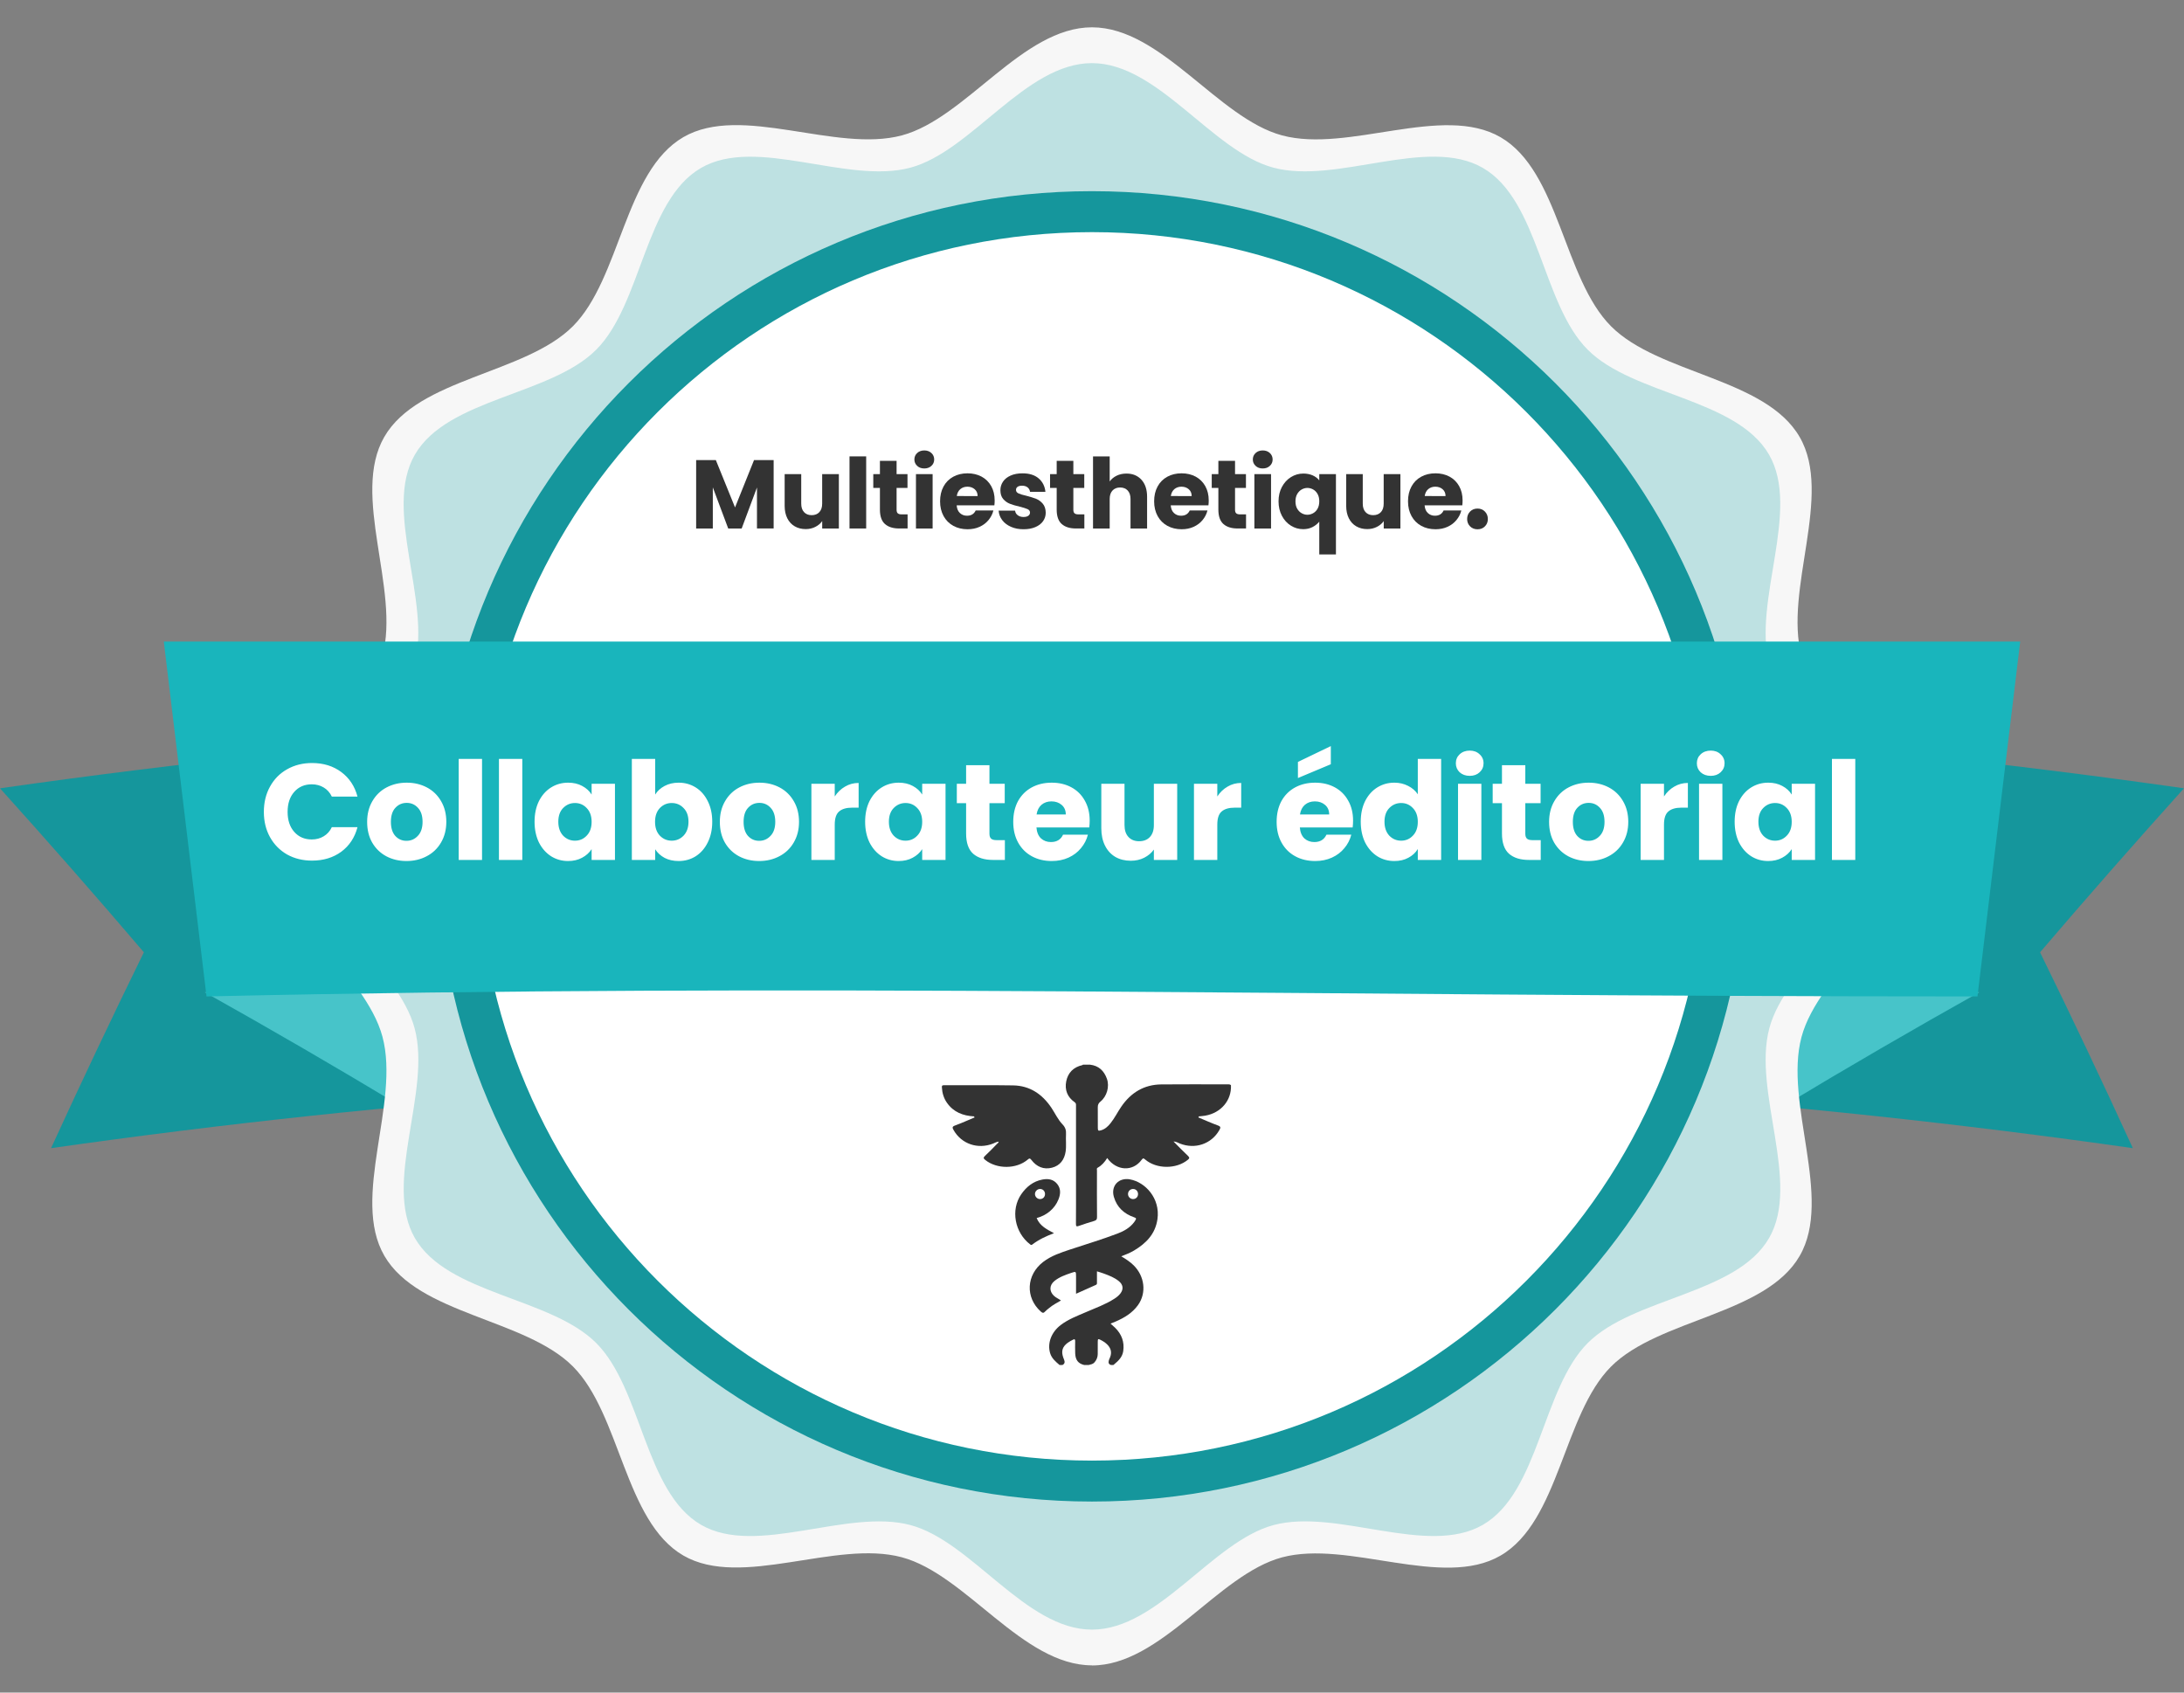 <svg fill="none" height="124" viewBox="0 0 160 124" width="160" xmlns="http://www.w3.org/2000/svg"><rect x="0" y="0" width="160" height="124" fill="#808080" stroke="none"/><path d="m156.252 84.116c-25.291-3.607-50.776-5.41-76.255-5.41-25.479 0-50.964 1.803-76.256 5.41 2.193-4.796 4.464-9.579 6.799-14.349-3.444-4.04-6.96-8.04-10.54-12.015 26.53-3.781 53.267-5.675 79.997-5.675 26.73 0 53.466 1.894 80.003 5.675-3.58 3.975-7.095 7.976-10.546 12.015 2.335 4.77 4.605 9.553 6.798 14.349z" fill="#15969c"/><path d="m145 72.696c-43.188-4.928-86.805-4.928-130 0 4.838 2.708 9.603 5.476 14.3 8.304 33.733-3.049 67.674-3.049 101.407 0 4.69-2.828 9.462-5.596 14.293-8.304z" fill="#47c4c9"/><path d="m79.997 122.006c-5.083 0-9.23-6.657-13.926-7.917-4.851-1.306-11.759 2.333-16.01-.129-4.309-2.502-4.593-10.342-8.089-13.852-3.502-3.509-11.32-3.794-13.817-8.111-2.464-4.259 1.167-11.182-.135-16.042-1.258-4.705-7.902-8.855-7.902-13.955s6.644-9.249 7.902-13.954c1.303-4.861-2.329-11.783.135-16.042 2.496-4.317 10.32-4.602 13.817-8.105 3.496-3.51 3.78-11.343 8.089-13.851 4.251-2.469 11.159 1.17 16.01-.129 4.696-1.26 8.837-7.918 13.926-7.918s9.23 6.657 13.926 7.918c4.851 1.306 11.759-2.333 16.01.136 4.308 2.501 4.592 10.341 8.095 13.851 3.502 3.51 11.32 3.788 13.816 8.112 2.464 4.259-1.167 11.182.136 16.042 1.258 4.705 7.901 8.855 7.901 13.954 0 5.1-6.643 9.249-7.901 13.955-1.303 4.861 2.328 11.783-.136 16.042-2.496 4.318-10.32 4.602-13.823 8.111-3.496 3.51-3.78 11.344-8.095 13.845-4.251 2.469-11.159-1.17-16.009.129-4.696 1.261-8.837 7.918-13.926 7.918z" fill="#f7f7f7"/><path d="m22.731 62.007c0-4.873 6.444-8.829 7.644-13.328 1.238-4.647-2.335-11.298.019-15.37 2.387-4.13 9.94-4.337 13.288-7.691 3.341-3.355 3.554-10.923 7.676-13.315 4.064-2.353 10.701 1.222 15.339-.019 4.483-1.202 8.437-7.659 13.294-7.659s8.811 6.463 13.301 7.659c4.644 1.241 11.281-2.34 15.345.019 4.122 2.392 4.328 9.96 7.676 13.315 3.341 3.348 10.901 3.561 13.288 7.691 2.348 4.072-1.219 10.723.019 15.37 1.2 4.492 7.644 8.454 7.644 13.328 0 4.873-6.451 8.829-7.644 13.328-1.238 4.654 2.335 11.298-.019 15.37-2.387 4.13-9.94 4.337-13.288 7.691-3.341 3.354-3.554 10.923-7.676 13.314-4.064 2.353-10.701-1.228-15.339.02-4.483 1.202-8.437 7.659-13.3 7.659-4.864 0-8.811-6.464-13.294-7.659-4.644-1.241-11.282 2.333-15.345-.02-4.122-2.391-4.328-9.96-7.676-13.314-3.348-3.355-10.901-3.561-13.288-7.691-2.348-4.072 1.226-10.723-.019-15.37-1.2-4.492-7.644-8.454-7.644-13.328z" fill="#bee1e2"/><path d="m32 62.003c0-26.511 21.492-47.997 47.997-47.997 26.504 0 48.003 21.492 48.003 47.997 0 26.504-21.492 48.003-48.003 48.003-26.511 0-47.997-21.492-47.997-48.003z" fill="#15969c"/><path d="m35 62.007c0-24.853 20.147-45 45-45 24.853 0 45 20.147 45 45s-20.14 44.999-45 44.999c-24.86 0-45-20.146-45-44.999z" fill="#fff"/><g fill="#333"><path d="m56.677 33.706v5.011h-1.221v-3.005l-1.121 3.006h-.986l-1.128-3.012v3.012h-1.221v-5.013h1.442l1.407 3.47 1.392-3.47z"/><path d="m61.455 34.735v3.984h-1.221v-.543c-.124.176-.292.318-.503.425-.212.107-.446.161-.704.161-.305 0-.574-.068-.807-.204-.233-.135-.414-.331-.543-.589-.129-.258-.193-.56-.193-.906v-2.327h1.214v2.163c0 .267.069.473.207.621.138.148.324.222.557.222.238 0 .426-.074.563-.222.138-.148.207-.354.207-.621v-2.163z"/><path d="m63.456 33.435v5.283h-1.221v-5.283z"/><path d="m66.49 37.682v1.035h-.621c-.442 0-.788-.108-1.035-.325-.247-.217-.371-.57-.371-1.061v-1.583h-.486v-1.014h.486v-.971h1.221v.971h.799v1.014h-.799v1.599c0 .118.028.205.085.258.057.052.152.079.286.079h.435z"/><path d="m67.192 34.131c-.135-.126-.204-.282-.204-.468 0-.19.068-.348.204-.474.135-.126.311-.189.525-.189.209 0 .383.064.518.189.135.126.204.284.204.474 0 .186-.068.342-.204.468-.135.126-.308.189-.518.189-.214.001-.39-.062-.525-.189zm1.132.604v3.984h-1.221v-3.984z"/><path d="m72.848 37.02h-2.763c.019.247.098.437.24.567.14.131.312.196.518.196.305 0 .516-.129.635-.385h1.299c-.066.261-.187.497-.361.706-.173.209-.391.374-.653.492-.261.119-.554.178-.878.178-.39 0-.738-.083-1.043-.25-.305-.167-.543-.404-.714-.714-.171-.31-.258-.67-.258-1.085 0-.414.084-.775.254-1.085.168-.31.405-.547.71-.714s.654-.25 1.049-.25c.385 0 .728.082 1.028.242.3.162.534.393.704.692.168.3.254.65.254 1.049.001.115-.006.235-.02.358zm-1.228-.678c0-.209-.071-.376-.214-.5s-.321-.186-.535-.186c-.205 0-.377.06-.517.178-.14.118-.227.288-.26.507z"/><path d="m74.066 38.596c-.272-.118-.486-.282-.642-.489-.157-.206-.245-.439-.264-.696h1.206c.014.138.079.25.193.335.115.085.255.129.421.129.152 0 .27-.029.353-.089.083-.06.125-.137.125-.232 0-.115-.06-.199-.178-.254-.119-.055-.312-.115-.579-.182-.286-.066-.524-.136-.714-.21-.19-.074-.354-.19-.492-.349-.138-.159-.206-.375-.206-.646 0-.228.062-.436.189-.625.126-.187.311-.337.557-.446.245-.11.537-.165.875-.165.5 0 .894.124 1.182.371.288.247.454.576.496.985h-1.127c-.019-.138-.08-.247-.182-.329-.102-.08-.237-.121-.403-.121-.143 0-.253.028-.329.082-.076.055-.115.13-.115.224 0 .115.061.2.182.258s.311.115.567.171c.294.076.535.152.722.224.186.074.348.193.489.357.14.164.213.385.218.66 0 .233-.065.441-.196.625s-.319.328-.564.432c-.245.104-.529.157-.853.157-.348.003-.658-.056-.929-.176z"/><path d="m79.44 37.682v1.035h-.621c-.442 0-.788-.108-1.035-.325-.247-.217-.371-.57-.371-1.061v-1.583h-.486v-1.014h.486v-.971h1.221v.971h.799v1.014h-.799v1.599c0 .118.028.205.085.258.057.052.152.079.286.079h.435z"/><path d="m83.622 35.146c.275.302.414.718.414 1.246v2.328h-1.214v-2.163c0-.266-.069-.473-.206-.621s-.324-.222-.557-.222-.419.074-.557.222-.206.354-.206.621v2.163h-1.221v-5.284h1.221v1.836c.124-.176.293-.316.507-.421.214-.104.454-.157.722-.157.455-.001.821.15 1.098.453z"/><path d="m88.53 37.02h-2.763c.019.247.098.437.24.567.14.131.312.196.518.196.305 0 .516-.129.635-.385h1.299c-.066.261-.187.497-.361.706-.173.209-.391.374-.653.492-.261.119-.555.178-.878.178-.39 0-.738-.083-1.043-.25s-.543-.404-.714-.714c-.171-.31-.258-.67-.258-1.085 0-.414.084-.775.254-1.085.168-.31.405-.547.71-.714.305-.167.654-.25 1.049-.25.385 0 .728.082 1.028.242.3.162.534.393.704.692.168.3.254.65.254 1.049.001.115-.006.235-.02.358zm-1.228-.678c0-.209-.071-.376-.214-.5s-.321-.186-.535-.186c-.205 0-.377.06-.518.178-.14.118-.227.288-.26.507z"/><path d="m91.285 37.682v1.035h-.621c-.442 0-.788-.108-1.035-.325-.247-.217-.371-.57-.371-1.061v-1.583h-.486v-1.014h.486v-.971h1.221v.971h.799v1.014h-.799v1.599c0 .118.028.205.085.258.057.052.152.079.285.079h.435z"/><path d="m91.986 34.131c-.135-.126-.204-.282-.204-.468 0-.19.068-.348.204-.474.135-.126.311-.189.525-.189.209 0 .382.064.518.189.135.126.204.284.204.474 0 .186-.068.342-.204.468-.135.126-.308.189-.518.189-.215.001-.39-.062-.525-.189zm1.131.604v3.984h-1.221v-3.984z"/><path d="m93.912 35.677c.165-.31.385-.551.664-.724.278-.173.581-.26.91-.26.253 0 .478.045.678.133.2.088.362.21.486.367v-.458h1.221v5.882h-1.221v-2.399c-.138.167-.306.3-.504.4-.198.1-.422.15-.674.15-.324 0-.623-.085-.9-.258-.277-.171-.496-.412-.66-.722-.164-.31-.246-.662-.246-1.057-.001-.394.082-.747.246-1.056zm2.612.51c-.083-.145-.191-.255-.325-.329-.134-.074-.274-.111-.421-.111-.143 0-.281.037-.414.111-.134.074-.242.185-.329.332-.086.148-.129.329-.129.543 0 .214.043.394.129.539.085.145.195.255.329.329.133.074.272.111.414.111s.282-.037.418-.111c.135-.074.245-.185.329-.332.083-.148.125-.329.125-.543 0-.214-.043-.394-.126-.539z"/><path d="m102.594 34.735v3.984h-1.221v-.543c-.124.176-.292.318-.504.425-.212.107-.446.161-.704.161-.304 0-.573-.068-.807-.204-.233-.135-.414-.331-.543-.589-.129-.258-.193-.56-.193-.906v-2.327h1.214v2.163c0 .267.069.473.206.621.138.148.324.222.557.222.238 0 .426-.074.564-.222.137-.148.206-.354.206-.621v-2.163z"/><path d="m107.129 37.02h-2.763c.019.247.098.437.24.567.14.131.312.196.517.196.305 0 .517-.129.635-.385h1.299c-.066.261-.187.497-.361.706-.173.209-.391.374-.652.492-.262.119-.555.178-.879.178-.39 0-.738-.083-1.043-.25-.304-.167-.543-.404-.713-.714-.171-.31-.258-.67-.258-1.085 0-.414.084-.775.254-1.085.168-.31.405-.547.71-.714.304-.167.654-.25 1.049-.25.385 0 .728.082 1.028.242.299.162.534.393.703.692s.254.65.254 1.049c.001.115-.006.235-.02.358zm-1.228-.678c0-.209-.072-.376-.214-.5-.143-.124-.322-.186-.536-.186-.205 0-.377.06-.517.178-.141.118-.227.288-.26.507z"/><path d="m107.696 38.56c-.142-.144-.213-.323-.213-.534 0-.218.071-.4.213-.547.141-.147.325-.221.549-.221.22 0 .401.074.542.221.142.147.213.329.213.547 0 .212-.071.39-.213.534-.141.144-.322.217-.542.217-.224-.001-.406-.073-.549-.217z"/></g><path d="m144.864 73c-49.249 0-85.516-.989-129.734 0-1.043-8.665-2.087-17.335-3.13-26h136c-1.043 8.665-2.086 17.335-3.13 26z" fill="#19b5bc"/><path d="m19.33 59.48c0-.693.15-1.31.45-1.85.3-.547.717-.97 1.25-1.27.54-.307 1.15-.46 1.83-.46.833 0 1.547.22 2.14.66s.99 1.04 1.19 1.8h-1.88c-.14-.293-.34-.517-.6-.67-.253-.153-.543-.23-.87-.23-.527 0-.953.183-1.28.55s-.49.857-.49 1.47.163 1.103.49 1.47.753.55 1.28.55c.327 0 .617-.077.87-.23.26-.153.46-.377.6-.67h1.88c-.2.76-.597 1.36-1.19 1.8-.593.433-1.307.65-2.14.65-.68 0-1.29-.15-1.83-.45-.533-.307-.95-.73-1.25-1.27s-.45-1.157-.45-1.85zm10.447 3.6c-.547 0-1.04-.117-1.48-.35-.433-.233-.777-.567-1.03-1-.247-.433-.37-.94-.37-1.52 0-.573.127-1.077.38-1.51.253-.44.6-.777 1.04-1.01s.933-.35 1.48-.35 1.04.117 1.48.35.787.57 1.04 1.01c.253.433.38.937.38 1.51s-.13 1.08-.39 1.52c-.253.433-.603.767-1.05 1-.44.233-.933.35-1.48.35zm0-1.48c.327 0 .603-.12.83-.36.233-.24.35-.583.35-1.03s-.113-.79-.34-1.03c-.22-.24-.493-.36-.82-.36-.333 0-.61.12-.83.36-.22.233-.33.577-.33 1.03 0 .447.107.79.32 1.03.22.24.493.36.82.36zm5.537-6v7.4h-1.71v-7.4zm2.949 0v7.4h-1.71v-7.4zm.899 4.6c0-.573.107-1.077.32-1.51.22-.433.517-.767.89-1s.79-.35 1.25-.35c.393 0 .737.08 1.03.24.3.16.53.37.69.63v-.79h1.71v5.58h-1.71v-.79c-.167.26-.4.47-.7.63-.293.16-.637.24-1.03.24-.453 0-.867-.117-1.24-.35-.373-.24-.67-.577-.89-1.01-.213-.44-.32-.947-.32-1.52zm4.18.01c0-.427-.12-.763-.36-1.01-.233-.247-.52-.37-.86-.37s-.63.123-.87.37c-.233.24-.35.573-.35 1s.117.767.35 1.02c.24.247.53.37.87.37s.627-.123.86-.37c.24-.247.36-.583.36-1.01zm4.657-2c.16-.26.39-.47.69-.63s.643-.24 1.03-.24c.46 0 .877.117 1.25.35.373.233.667.567.88 1 .22.433.33.937.33 1.51s-.11 1.08-.33 1.52c-.213.433-.507.77-.88 1.01-.373.233-.79.35-1.25.35-.393 0-.737-.077-1.03-.23-.293-.16-.523-.37-.69-.63v.78h-1.71v-7.4h1.71zm2.44 1.99c0-.427-.12-.76-.36-1-.233-.247-.523-.37-.87-.37-.34 0-.63.123-.87.37-.233.247-.35.583-.35 1.01s.117.763.35 1.01c.24.247.53.37.87.37s.63-.123.87-.37c.24-.253.36-.593.36-1.02zm5.177 2.88c-.547 0-1.04-.117-1.48-.35-.433-.233-.777-.567-1.03-1-.247-.433-.37-.94-.37-1.52 0-.573.127-1.077.38-1.51.253-.44.6-.777 1.04-1.01s.933-.35 1.48-.35c.547 0 1.04.117 1.48.35s.787.57 1.04 1.01c.253.433.38.937.38 1.51s-.13 1.08-.39 1.52c-.253.433-.603.767-1.05 1-.44.233-.933.35-1.48.35zm0-1.48c.327 0 .603-.12.83-.36.233-.24.35-.583.35-1.03s-.113-.79-.34-1.03c-.22-.24-.493-.36-.82-.36-.333 0-.61.12-.83.36-.22.233-.33.577-.33 1.03 0 .447.107.79.32 1.03.22.24.493.36.82.36zm5.537-3.25c.2-.307.45-.547.75-.72.3-.18.633-.27 1-.27v1.81h-.47c-.427 0-.747.093-.96.28-.213.18-.32.5-.32.96v2.59h-1.71v-5.58h1.71zm2.227 1.85c0-.573.107-1.077.32-1.51.22-.433.517-.767.89-1 .373-.233.79-.35 1.25-.35.393 0 .737.08 1.03.24.3.16.53.37.69.63v-.79h1.71v5.58h-1.71v-.79c-.167.26-.4.47-.7.63-.293.16-.637.24-1.03.24-.453 0-.867-.117-1.24-.35-.373-.24-.67-.577-.89-1.01-.213-.44-.32-.947-.32-1.52zm4.18.01c0-.427-.12-.763-.36-1.01-.233-.247-.52-.37-.86-.37s-.63.123-.87.37c-.233.24-.35.573-.35 1s.117.767.35 1.02c.24.247.53.37.87.37s.627-.123.86-.37c.24-.247.36-.583.36-1.01zm6.057 1.34v1.45h-.87c-.62 0-1.103-.15-1.45-.45-.347-.307-.52-.803-.52-1.49v-2.22h-.68v-1.42h.68v-1.36h1.71v1.36h1.12v1.42h-1.12v2.24c0 .167.04.287.12.36s.213.11.4.11zm6.213-1.43c0 .16-.01.327-.03.5h-3.87c.027.347.137.613.33.8.2.18.443.27.73.27.427 0 .723-.18.89-.54h1.82c-.093.367-.263.697-.51.99-.24.293-.543.523-.91.69-.367.167-.777.25-1.23.25-.547 0-1.033-.117-1.46-.35-.427-.233-.76-.567-1-1s-.36-.94-.36-1.52.117-1.087.35-1.52c.24-.433.573-.767 1-1 .427-.233.917-.35 1.47-.35.54 0 1.02.113 1.44.34s.747.55.98.97c.24.42.36.91.36 1.47zm-1.75-.45c0-.293-.1-.527-.3-.7s-.45-.26-.75-.26c-.287 0-.53.083-.73.25-.193.167-.313.403-.36.71zm8.162-2.25v5.58h-1.71v-.76c-.173.247-.41.447-.71.6-.293.147-.62.22-.98.22-.427 0-.803-.093-1.13-.28-.327-.193-.58-.47-.76-.83s-.27-.783-.27-1.27v-3.26h1.7v3.03c0 .373.097.663.29.87.193.207.453.31.78.31.333 0 .597-.103.79-.31.193-.207.29-.497.29-.87v-3.03zm2.938.93c.2-.307.45-.547.75-.72.3-.18.633-.27 1-.27v1.81h-.47c-.427 0-.747.093-.96.28-.213.18-.32.5-.32.96v2.59h-1.71v-5.58h1.71zm9.946 1.77c0 .16-.01.327-.03.5h-3.87c.027.347.137.613.33.8.2.18.443.27.73.27.427 0 .723-.18.89-.54h1.82c-.093.367-.263.697-.51.99-.24.293-.543.523-.91.69-.367.167-.777.25-1.23.25-.547 0-1.033-.117-1.46-.35-.427-.233-.76-.567-1-1s-.36-.94-.36-1.52.117-1.087.35-1.52c.24-.433.573-.767 1-1 .427-.233.917-.35 1.47-.35.54 0 1.02.113 1.44.34s.747.55.98.97c.24.42.36.91.36 1.47zm-1.75-.45c0-.293-.1-.527-.3-.7s-.45-.26-.75-.26c-.287 0-.53.083-.73.25-.193.167-.313.403-.36.71zm.12-3.68-2.41 1.01v-1.18l2.41-1.16zm2.192 4.21c0-.573.107-1.077.32-1.51.22-.433.517-.767.89-1s.79-.35 1.25-.35c.367 0 .7.077 1 .23.307.153.547.36.72.62v-2.59h1.71v7.4h-1.71v-.8c-.16.267-.39.48-.69.64-.293.16-.637.24-1.03.24-.46 0-.877-.117-1.25-.35-.373-.24-.67-.577-.89-1.01-.213-.44-.32-.947-.32-1.52zm4.18.01c0-.427-.12-.763-.36-1.01-.233-.247-.52-.37-.86-.37s-.63.123-.87.37c-.233.24-.35.573-.35 1s.117.767.35 1.02c.24.247.53.37.87.37s.627-.123.86-.37c.24-.247.36-.583.36-1.01zm3.807-3.37c-.3 0-.546-.087-.74-.26-.186-.18-.28-.4-.28-.66 0-.267.094-.487.28-.66.194-.18.44-.27.74-.27.294 0 .534.09.72.27.194.173.29.393.29.66 0 .26-.096.48-.29.66-.186.173-.426.26-.72.26zm.85.58v5.58h-1.71v-5.58zm4.349 4.13v1.45h-.87c-.62 0-1.103-.15-1.45-.45-.346-.307-.52-.803-.52-1.49v-2.22h-.68v-1.42h.68v-1.36h1.71v1.36h1.12v1.42h-1.12v2.24c0 .167.04.287.12.36s.214.11.4.11zm3.493 1.53c-.547 0-1.04-.117-1.48-.35-.433-.233-.777-.567-1.03-1-.247-.433-.37-.94-.37-1.52 0-.573.127-1.077.38-1.51.253-.44.6-.777 1.04-1.01s.933-.35 1.48-.35 1.04.117 1.48.35.787.57 1.04 1.01c.253.433.38.937.38 1.51s-.13 1.08-.39 1.52c-.253.433-.603.767-1.05 1-.44.233-.933.35-1.48.35zm0-1.48c.327 0 .603-.12.83-.36.233-.24.35-.583.35-1.03s-.113-.79-.34-1.03c-.22-.24-.493-.36-.82-.36-.333 0-.61.12-.83.36-.22.233-.33.577-.33 1.03 0 .447.107.79.32 1.03.22.24.493.36.82.36zm5.537-3.25c.2-.307.45-.547.75-.72.3-.18.634-.27 1-.27v1.81h-.47c-.426 0-.746.093-.96.28-.213.18-.32.5-.32.96v2.59h-1.71v-5.58h1.71zm3.428-1.51c-.3 0-.547-.087-.74-.26-.187-.18-.28-.4-.28-.66 0-.267.093-.487.28-.66.193-.18.44-.27.74-.27.293 0 .533.09.72.27.193.173.29.393.29.66 0 .26-.097.48-.29.66-.187.173-.427.26-.72.26zm.85.58v5.58h-1.71v-5.58zm.899 2.78c0-.573.106-1.077.32-1.51.22-.433.516-.767.89-1 .373-.233.79-.35 1.25-.35.393 0 .736.08 1.03.24.3.16.53.37.69.63v-.79h1.71v5.58h-1.71v-.79c-.167.26-.4.47-.7.63-.294.16-.637.24-1.03.24-.454 0-.867-.117-1.24-.35-.374-.24-.67-.577-.89-1.01-.214-.44-.32-.947-.32-1.52zm4.18.01c0-.427-.12-.763-.36-1.01-.234-.247-.52-.37-.86-.37s-.63.123-.87.37c-.234.24-.35.573-.35 1s.116.767.35 1.02c.24.247.53.37.87.37s.626-.123.86-.37c.24-.247.36-.583.36-1.01zm4.657-4.61v7.4h-1.71v-7.4z" fill="#fff"/><path d="m90.18 79.507c.051 1.103-.726 2.025-1.883 2.228-.154.027-.311.036-.466.053-.019.021-.107.004-.043.074.478.2.951.414 1.438.592.222.081.2.165.107.331-.575 1.022-1.777 1.435-2.897.992-.142-.056-.274-.147-.465-.15.365.366.705.721 1.063 1.057.136.128.101.191-.019.289-.845.689-2.285.683-3.116-.022-.109-.093-.152-.132-.263.019-.646.881-1.845.821-2.523-.132-.181.297-.402.548-.706.715-.082.045-.043.13-.043.195-.003 1.138-.007 2.277.004 3.415.002.181-.061.243-.219.289-.375.109-.746.23-1.114.361-.164.058-.213.042-.211-.149.009-.988.004-1.976.004-2.964 0-1.897 0-3.794 0-5.691 0-.097.011-.183-.097-.258-.536-.373-.744-.909-.619-1.533.127-.632.534-1.04 1.178-1.185.018-.004.032-.022.048-.034h.514c.638.073 1.032.449 1.24 1.033.205.576-.001 1.289-.475 1.674-.135.11-.195.23-.193.403.007.508.001 1.017.003 1.525.001.202.037.23.227.177.295-.083.508-.28.696-.512.307-.381.52-.822.795-1.223.707-1.03 1.667-1.617 2.929-1.63 1.593-.016 3.187-.005 4.78-.003.111 0 .231-.03.326.061z" fill="#333"/><path d="m71.359 81.788c-.807-.043-1.505-.309-1.986-.997-.239-.34-.35-.727-.371-1.143-.006-.118.033-.141.143-.141 1.693.004 3.386-.017 5.079.011 1.221.02 2.13.64 2.799 1.635.274.408.478.87.82 1.224.211.22.27.44.253.723-.025.421.034.846-.028 1.265-.089.595-.41 1.031-.999 1.182-.61.157-1.126-.068-1.506-.565-.109-.143-.157-.126-.278-.024-.826.699-2.25.704-3.1.026-.131-.104-.169-.17-.022-.304.3-.275.58-.572.866-.863.049-.049.117-.085.135-.18-.155.01-.279.091-.409.142-1.119.443-2.322.029-2.897-.992-.094-.166-.115-.25.107-.331.486-.178.959-.393 1.438-.592.064-.07-.023-.052-.043-.074z" fill="#333"/><path d="m71.359 81.788.147-.007c-.016.063-.056.078-.104.081-.014-.025-.028-.049-.043-.074z" fill="#333"/><path d="m87.788 81.862c-.046.004-.073-.025-.122-.074h.164z" fill="#333"/><path d="m82.78 86.401c-.825-.144-1.411.474-1.179 1.281.223.776.761 1.255 1.506 1.508.145.049.14.096.079.196-.029.049-.059.098-.092.143-.315.423-.757.667-1.235.848-1.136.431-2.3.778-3.452 1.161-.696.232-1.389.456-1.985.913-1.241.953-1.321 2.607-.17 3.639.135.12.208.114.319-.011.085-.095.193-.169.291-.251.259-.22.56-.376.865-.553-.184-.132-.372-.206-.519-.345-.353-.335-.334-.781.046-1.087.362-.292.793-.441 1.223-.588.352-.12.354-.116.354.265v1.263c.508-.228.979-.442 1.453-.649.091-.04.079-.104.079-.174 0-.267 0-.534 0-.82.186.059.343.103.496.16.394.146.787.293 1.117.567.309.257.347.584.099.902-.12.154-.271.273-.435.378-.657.422-1.389.682-2.099.989-.633.273-1.282.516-1.837.941-.69.527-.986 1.334-.772 2.055.114.387.405.624.69.869h.214c.168-.085.187-.218.123-.379-.023-.06-.048-.119-.069-.18-.157-.462-.059-.775.33-1.067.121-.091.255-.154.387-.226.129-.07.161-.02.16.107-.003.3-.01.599.002.898.02.486.222.741.653.846h.343c.149-.04.305-.061.417-.19.151-.175.235-.374.238-.604.004-.307-.001-.614.002-.922.002-.191.03-.211.192-.129.179.09.35.196.494.337.27.264.362.574.22.938-.031.08-.074.155-.096.238-.042.157-.019.284.162.333h.172c.021-.017.043-.034.064-.052.314-.258.599-.541.659-.967.096-.67-.117-1.239-.597-1.71-.105-.103-.218-.198-.332-.302.134-.054.253-.1.37-.151.637-.275 1.222-.626 1.636-1.2.642-.892.498-2.123-.322-2.926-.261-.255-.562-.453-.9-.653.34-.132.648-.254.933-.423.885-.528 1.56-1.211 1.717-2.293.222-1.536-.899-2.725-2.016-2.921zm.208 1.444c-.198-.008-.355-.178-.35-.378.006-.211.177-.37.389-.361.2.008.349.172.346.379-.004.215-.168.37-.384.361z" fill="#333"/><path d="m77.534 87.895c.158-.385.205-.78-.069-1.136-.279-.362-.665-.425-1.095-.344-.681.128-1.178.533-1.555 1.08-.789 1.143-.478 2.811.659 3.675.054.041.09.053.144.012.476-.364 1.01-.619 1.598-.834-.519-.282-1.033-.527-1.271-1.111.736-.197 1.318-.684 1.588-1.342zm-1.339-.049c-.2.001-.369-.165-.373-.364-.004-.205.176-.382.382-.377.205.005.356.165.354.375-.002.21-.155.365-.363.366z" fill="#333"/></svg>